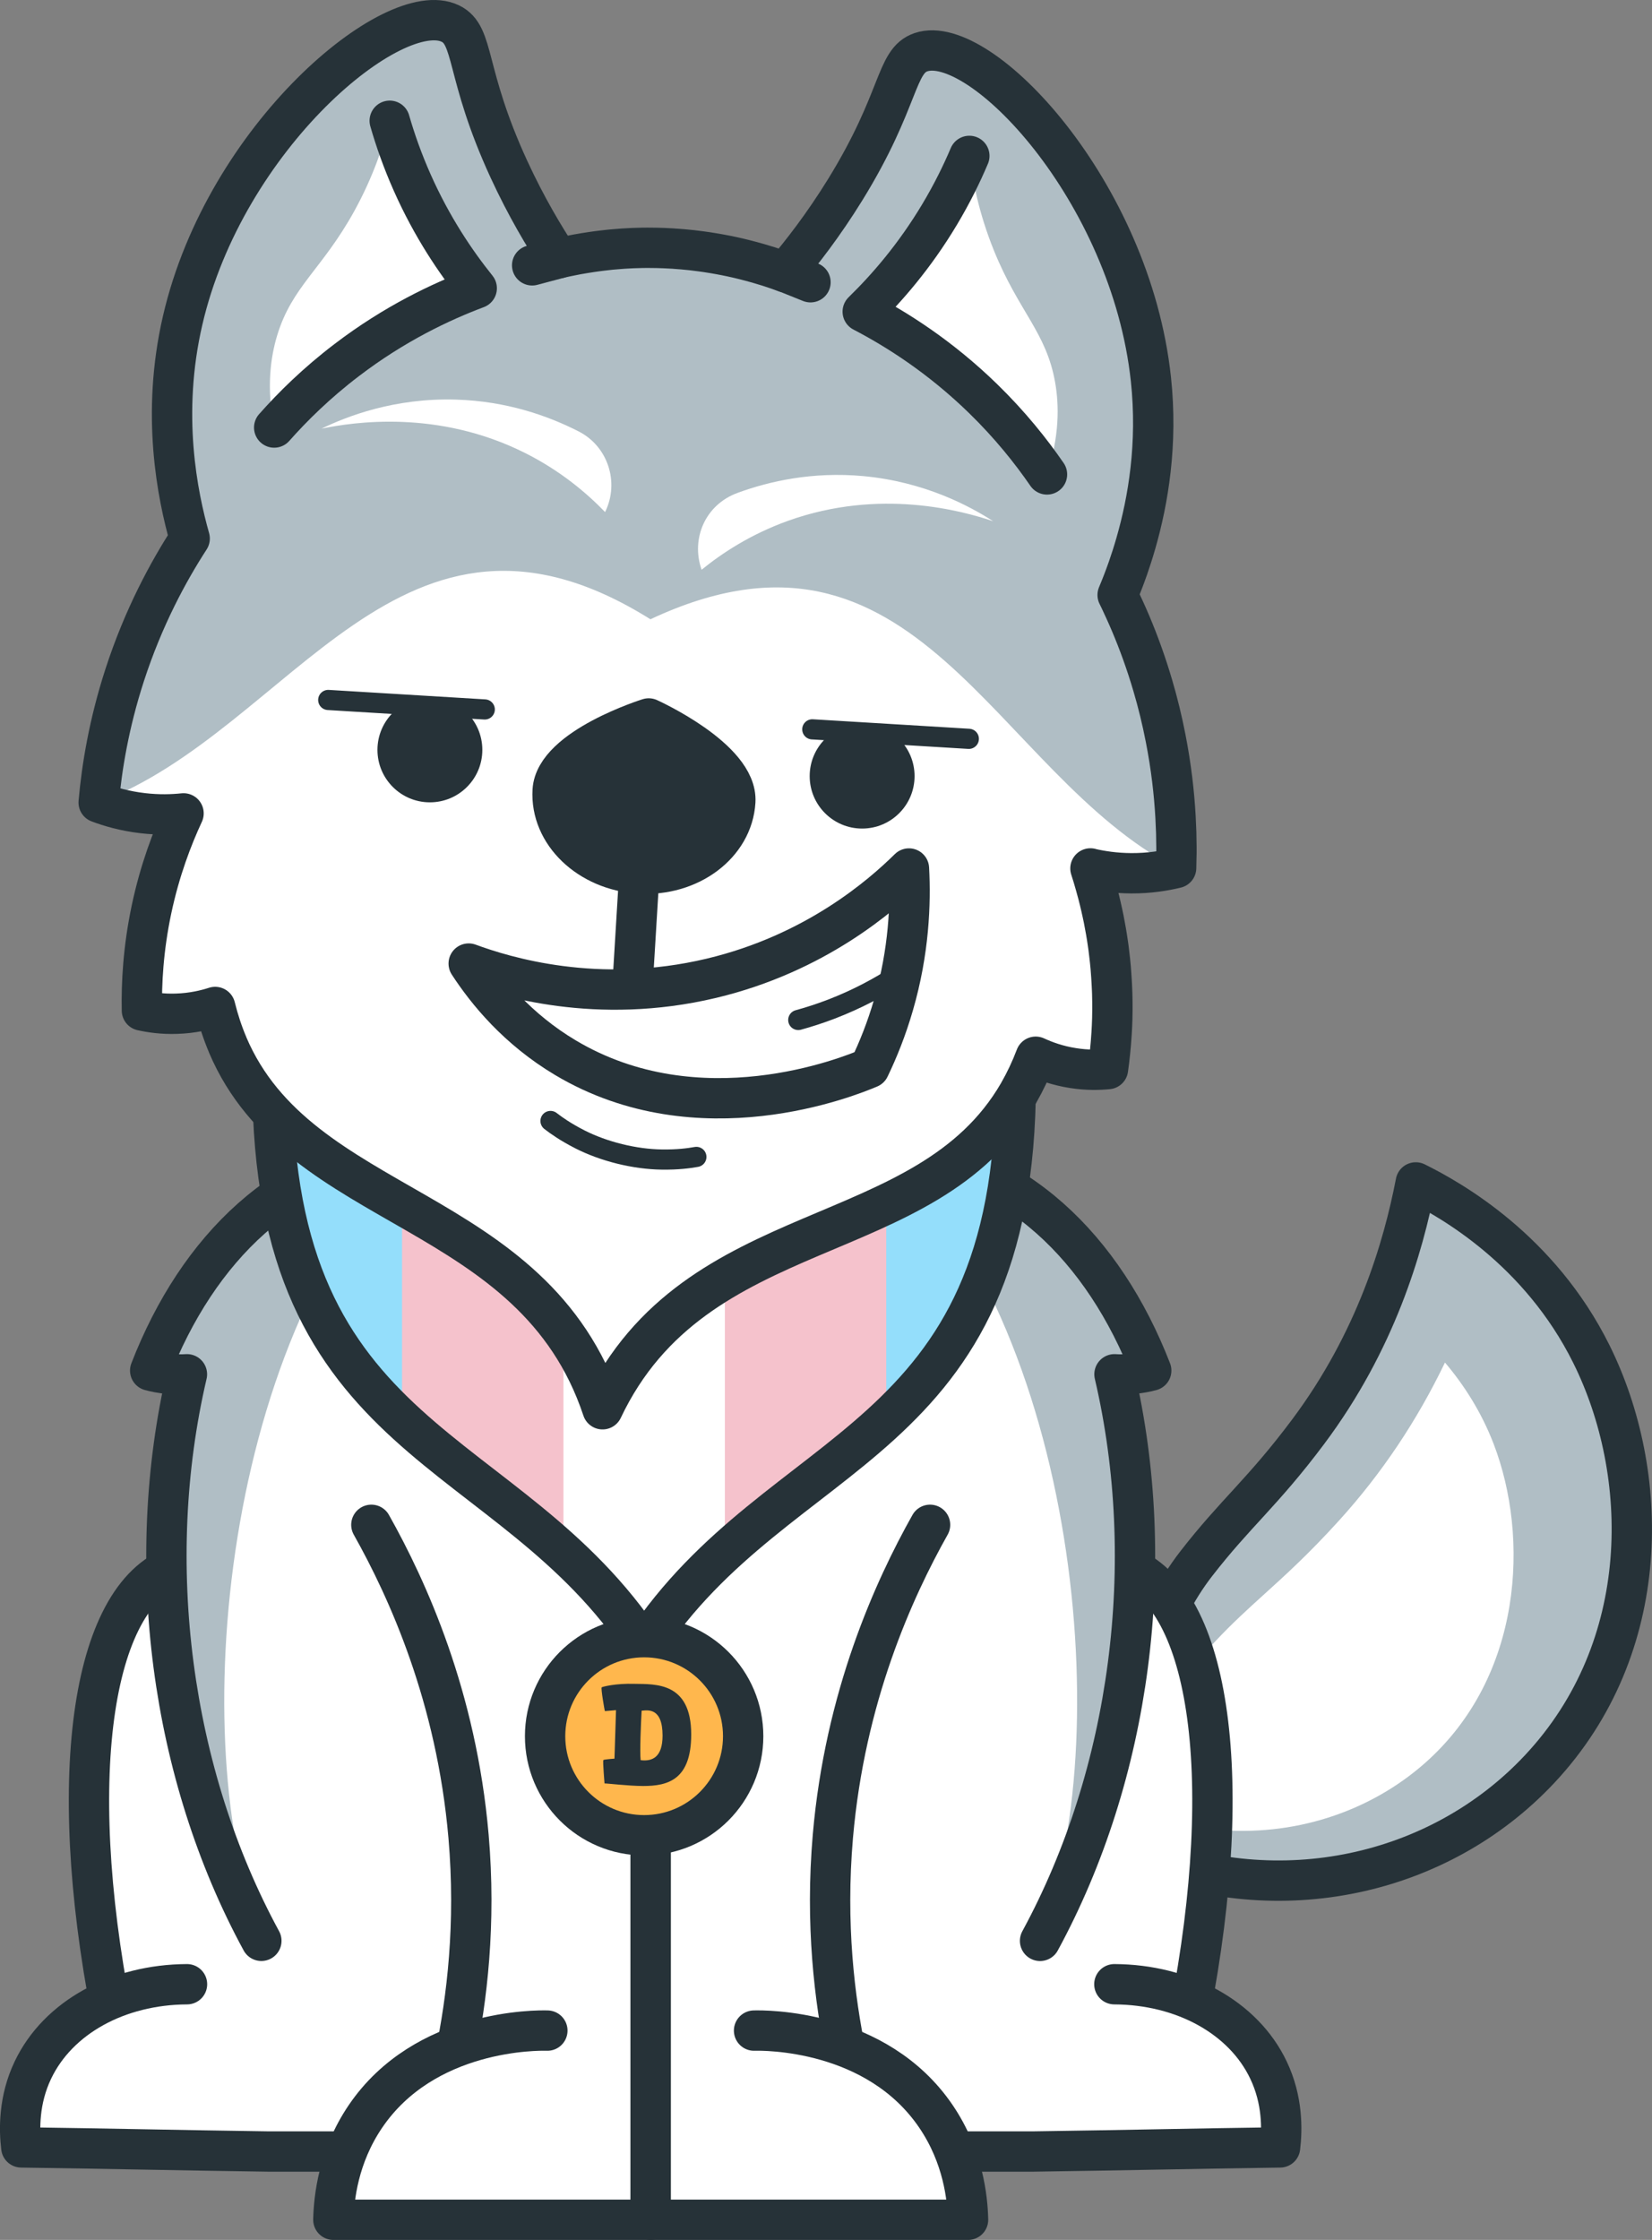 <?xml version="1.0" encoding="UTF-8"?><svg xmlns="http://www.w3.org/2000/svg" width="409.53" height="555.14" xmlns:xlink="http://www.w3.org/1999/xlink" viewBox="0 0 409.53 555.14"><rect x="0" y="0" width="409.53" height="555.14" fill="#808080" stroke="none"/><defs><clipPath id="clippath"><path d="m159.68,268h-92.13c0,91.41,58.37,88.68,92.13,139.84,33.77-51.16,92.13-48.43,92.13-139.84h-92.13Z" fill="none"/></clipPath></defs><g id="Tail"><path d="m282.21,459.26c-4.35-38.01,4.65-59.22,14.35-71.73,9.79-12.62,16.43-17.59,27.7-32.65,16.8-22.44,23.6-45.68,26.71-61.83,8.68,4.3,30.68,16.66,43.53,42.54,14.6,29.39,15.59,72.55-12.86,102.89-24.95,26.6-64.68,34.97-99.43,20.78Z" fill="#b0bec5" stroke="#263238" stroke-linecap="round" stroke-linejoin="round" stroke-width="10"/><path d="m301.36,453.45c-5.33-.5-10.54-1.59-15.58-3.24,1.23-19.19,6.38-33.72,15.36-43.29,4.43-4.72,8.25-8.17,12.29-11.83,5.18-4.69,11.06-10.01,18.59-18.32,10.49-11.57,19.25-24.64,26.19-39.08,4.64,5.47,8.99,12.17,12.08,20.21,8.84,23.02,7.28,57.58-17.05,79.06-13.91,12.28-32.82,18.29-51.88,16.49Z" fill="#fff"/></g><g id="Body"><path d="m292.59,510.27c13.91-61.3,9.13-109.73-10.57-120.8-3.91-2.2-9.78-3.69-18.62-1.17H59.21c-8.84-2.52-14.71-1.03-18.62,1.17-19.69,11.07-24.47,59.5-10.57,120.8" fill="#fff" stroke="#263238" stroke-linecap="round" stroke-linejoin="round" stroke-width="10"/><path d="m257.83,481.02h0c22.52-41.42,29.35-93.76,18.45-140.42,2.72.22,6.64-.22,9.11-.92-11.78-30.35-33.9-52.06-63.97-54.63h-60.11s-60.11,0-60.11,0c-30.07,2.57-52.19,24.28-63.97,54.63,2.47.7,6.39,1.14,9.11.92-10.9,46.66-4.07,99,18.45,140.41h0s193.05,0,193.05,0Z" fill="#fff"/><path d="m65.55,481.01c-2.1-3.87-4.07-7.83-5.88-11.87-1.08-2.37-2.11-4.77-3.08-7.2-.9-2.22-1.75-4.45-2.56-6.71-.46-1.27-.9-2.54-1.33-3.82-.49-1.43-.94-2.86-1.39-4.3-.31-.98-.61-1.97-.9-2.96-1.75-5.96-3.24-12.01-4.45-18.14-.37-1.85-.71-3.7-1.02-5.56-.24-1.38-.46-2.77-.66-4.16-.25-1.64-.47-3.29-.67-4.95-.2-1.54-.38-3.08-.52-4.62-1.29-12.68-1.42-25.5-.37-38.17.31-3.79.73-7.56,1.26-11.31.4-2.8.85-5.58,1.37-8.35.51-2.78,1.09-5.54,1.73-8.29-2.72.22-6.64-.22-9.11-.92,10.15-28.58,33.91-52.06,63.97-54.63-48.25,47.93-55.89,151.87-36.41,195.96Z" fill="#b0bec5"/><path d="m276.25,491.77c8.54.04,16.54,2.09,23.18,5.77,6.64,3.68,11.93,8.98,15.03,15.52,1.77,3.71,2.62,7.38,2.96,10.68s.18,6.23-.09,8.47c-12.1.17-21.36.34-30.62.51-9.26.17-18.52.34-30.62.51H66.52c-12.1-.17-21.36-.34-30.62-.51-9.26-.17-18.52-.34-30.62-.51-.27-2.24-.44-5.17-.09-8.47.34-3.3,1.19-6.97,2.96-10.68,3.11-6.54,8.39-11.84,15.03-15.52,6.64-3.68,14.64-5.73,23.18-5.77" fill="#fff" stroke="#263238" stroke-linecap="round" stroke-linejoin="round" stroke-width="10"/><path d="m92.06,377.91c9.01,16.02,21.1,42.64,24.09,77.18,1.88,21.75-.39,40.39-3.32,54.39" fill="none" stroke="#263238" stroke-linecap="round" stroke-linejoin="round" stroke-width="10"/><path d="m161.31,430.32v119.82h-78.67c.13-5.39,1.21-15.65,7.92-25.56,14.73-21.75,42.73-21.39,45.13-21.32" fill="#fff" stroke="#263238" stroke-linecap="round" stroke-linejoin="round" stroke-width="10"/><path d="m230.56,377.91c-9.01,16.02-21.1,42.64-24.09,77.18-1.88,21.75.39,40.39,3.32,54.39" fill="none" stroke="#263238" stroke-linecap="round" stroke-linejoin="round" stroke-width="10"/><path d="m161.31,430.32v119.82h78.67c-.13-5.39-1.21-15.65-7.92-25.56-14.73-21.75-42.73-21.39-45.13-21.32" fill="#fff" stroke="#263238" stroke-linecap="round" stroke-linejoin="round" stroke-width="10"/><path d="m257.06,481.01c2.1-3.87,4.07-7.83,5.88-11.87,1.08-2.37,2.11-4.77,3.08-7.2.9-2.22,1.75-4.45,2.56-6.71.46-1.27.9-2.54,1.33-3.82.49-1.43.94-2.86,1.39-4.3.31-.98.61-1.97.9-2.96,1.75-5.96,3.24-12.01,4.45-18.14.37-1.85.71-3.7,1.02-5.56.24-1.38.46-2.77.66-4.16.25-1.64.47-3.29.67-4.95.2-1.54.38-3.08.52-4.62,1.29-12.68,1.42-25.5.37-38.17-.31-3.79-.73-7.56-1.26-11.31-.4-2.8-.85-5.58-1.37-8.35-.51-2.78-1.09-5.54-1.73-8.29,2.72.22,6.64-.22,9.11-.92-10.15-28.58-33.91-52.06-63.97-54.63,48.25,47.93,55.89,151.87,36.41,195.96Z" fill="#b0bec5"/><path d="m257.83,481.02h0c22.52-41.42,29.35-93.76,18.45-140.42,2.72.22,6.64-.22,9.11-.92-11.78-30.35-33.9-52.06-63.97-54.63h-60.11s-60.11,0-60.11,0c-30.07,2.57-52.19,24.28-63.97,54.63,2.47.7,6.39,1.14,9.11.92-10.9,46.66-4.07,99,18.45,140.41h0" fill="none" stroke="#263238" stroke-linecap="round" stroke-linejoin="round" stroke-width="10"/></g><g id="Collar"><g clip-path="url(#clippath)" fill="none"><rect x="60.22" y="159.67" width="198.91" height="514.89" transform="translate(319.36 834.22) rotate(180)" fill="#94defb"/><rect x="99.66" y="159.67" width="120.03" height="514.89" transform="translate(319.36 834.22) rotate(180)" fill="#f5c2cc"/><rect x="139.67" y="159.67" width="40.01" height="514.89" transform="translate(319.36 834.22) rotate(180)" fill="#fff"/></g><path d="m159.68,268h-92.13c0,91.41,58.37,88.68,92.13,139.84,33.77-51.16,92.13-48.43,92.13-139.84h-92.13Z" fill="none" stroke="#263238" stroke-linecap="round" stroke-linejoin="round" stroke-width="10"/><circle cx="159.68" cy="430.3" r="24.55" fill="#ffb74d" stroke="#263238" stroke-linecap="round" stroke-linejoin="round" stroke-width="10"/><path d="m149.86,442.03c.03.07-.49-5.64-.28-5.82s2.75-.35,2.75-.35l.38-12.02s-2.68.24-2.75.24-1.05-5.71-.8-5.89c.24-.17,3.45-1.01,8.12-.87,5.19.1,14.07-.49,14.07,12.54,0,11.29-5.82,12.78-11.91,12.78-3.59,0-9.37-.7-9.58-.63Zm14.39-11.88c0-7.04-3.73-6.3-5.19-6.17-.17,3-.49,10.31-.24,12.26,2.82.35,5.43-.66,5.43-6.1Z" fill="#263238"/></g><g id="Head"><path d="m291.55,215.1h0c-2.86.7-6.64,1.33-11.11,1.31-4.01-.02-7.44-.56-10.11-1.17.42,1.29.84,2.66,1.24,4.11.21.72.41,1.47.61,2.23.26,1,.52,2.04.76,3.1.12.5.23,1.01.34,1.52.11.52.22,1.04.33,1.56.19.98.38,1.99.56,3.01.16.89.29,1.78.43,2.7.07.47.13.92.2,1.39.22,1.61.41,3.27.56,4.98.06.64.09,1.28.13,1.91.01.1.02.2.02.3.03.36.05.72.07,1.09.02.36.04.71.06,1.08.02.36.03.71.05,1.06,0,.35.02.7.04,1.04h0c.02.71.03,1.39.04,2.08.02,1.36,0,2.7-.03,3.99v.08c-.04,1.25-.09,2.47-.17,3.65-.2,3.24-.52,6.21-.89,8.85-2.24.22-5.2.3-8.61-.24-3.93-.6-7.08-1.79-9.31-2.82-1.1,2.58-2.48,5.59-4.2,8.91-.01,0-.01.02-.01.03-.01.02-.02.05-.04.07-22.9,39.6-79.94,29.44-103.13,78.36-17.12-51.39-75.03-48.17-92.94-90.32,0,0,0-.02,0-.03-1.3-3.51-2.31-6.66-3.09-9.35-2.33.75-5.6,1.55-9.58,1.67-3.45.12-6.38-.31-8.58-.8-.13-6.67.31-15.27,2.37-25.02,2.06-9.75,5.14-17.78,7.95-23.83-2.72.29-6.2.41-10.17-.06-4.44-.52-8.12-1.6-10.87-2.64.76-8.65,2.53-19.51,6.44-31.56,4.66-14.36,10.84-25.71,16.12-33.86-3-10.6-7.16-30.71-1.74-54.07C55.85,33.67,97.68-.89,111.64,5.84c6.11,2.95,3.51,12.18,14.5,36.06,4.34,9.42,8.85,16.9,12.29,22.12.98-.23,2-.46,3.1-.67.57-.12,1.15-.23,1.73-.34.01,0,.02,0,.02,0,.59-.1,1.2-.22,1.81-.31.01,0,.01,0,.02,0,.93-.15,1.89-.3,2.89-.43.33-.04.67-.09,1.01-.13.49-.06.98-.12,1.48-.17.69-.08,1.39-.15,2.1-.2.62-.05,1.25-.1,1.88-.15.77-.05,1.55-.1,2.34-.13s1.61-.05,2.43-.07c.81-.01,1.64-.02,2.48,0h0c.84.01,1.69.02,2.56.06h.14c.73.03,1.45.07,2.16.11l.41.02c.14,0,.29.02.43.04.59.04,1.16.08,1.74.13,1.62.14,3.21.31,4.74.53.48.06.95.13,1.42.2.61.09,1.2.18,1.8.29.42.07.83.14,1.25.22,2.15.39,4.18.83,6.09,1.31.56.14,1.11.29,1.65.43.69.18,1.36.37,2.02.56.87.25,1.71.5,2.52.76,1.44.47,2.78.93,4.01,1.39,4.05-4.77,9.43-11.65,14.88-20.48,13.8-22.38,12.33-31.86,18.76-34.05,14.67-4.99,52.01,34.37,57.01,81.05,1.72,16.03-.68,30.07-3.73,40.65-.32,1.1-.64,2.18-.97,3.2-.33,1.03-.66,2.02-.99,2.97-.22.63-.44,1.24-.66,1.83h0c-.37,1.01-.74,1.96-1.09,2.84-.27.69-.54,1.36-.8,1.99.2.41.4.83.6,1.25.4.85.81,1.72,1.21,2.62.21.45.41.92.62,1.38.26.62.55,1.26.82,1.9,1.91,4.52,3.8,9.66,5.47,15.35,1.2,4.07,2.28,8.42,3.18,13.06,1.37,7,2.11,13.53,2.44,19.46.07,1.31.13,2.6.17,3.86.03,1.25.06,2.48.06,3.66,0,.44,0,.89,0,1.32,0,1.31-.03,2.58-.07,3.8Z" fill="#b0bec5"/><path d="m270.32,215.23c.42,1.29.84,2.66,1.24,4.11.21.72.41,1.47.61,2.23.26,1,.52,2.04.76,3.1.12.5.23,1.01.34,1.52.11.52.22,1.04.33,1.56.19.98.38,1.99.56,3.01.3,1.77.57,3.6.8,5.51.08.57.14,1.14.2,1.73.06.61.13,1.22.18,1.84.06.75.12,1.48.17,2.21.06.72.09,1.45.13,2.16.04.71.05,1.42.08,2.11h0c.02.71.03,1.39.04,2.08.02,1.36,0,2.7-.03,3.99-.04,1.28-.09,2.52-.17,3.73-.2,3.24-.52,6.21-.89,8.85-2.24.23-5.2.3-8.61-.24-3.93-.6-7.08-1.79-9.31-2.82-1.1,2.58-2.48,5.59-4.2,8.91-.01,0-.01.02-.01.03-22.87,39.68-79.97,29.48-103.18,78.43-17.13-51.4-75.06-48.17-92.95-90.35-1.3-3.51-2.31-6.66-3.09-9.35-2.33.75-5.6,1.55-9.58,1.67-3.45.12-6.38-.31-8.58-.8-.13-6.67.31-15.27,2.37-25.02,2.06-9.75,5.14-17.78,7.95-23.83-2.72.29-6.2.41-10.17-.06-4.44-.52-8.12-1.6-10.87-2.64,48.03-18.01,74.84-84.25,136.8-45.42,66.2-31.06,84.81,37.94,130.31,61.62-2.86.7-6.64,1.33-11.11,1.31-4.01-.02-7.44-.56-10.11-1.17Z" fill="#fff"/><path d="m270.32,215.23c.42,1.29.84,2.66,1.24,4.11.21.72.41,1.47.61,2.23.26,1,.52,2.04.76,3.1.12.5.23,1.01.34,1.52.11.52.22,1.04.33,1.56.19.98.38,1.99.56,3.01.16.89.29,1.78.43,2.7.07.47.13.92.2,1.39.06.46.12.94.17,1.41.08.57.14,1.14.2,1.73.06.6.13,1.22.18,1.84.05.64.1,1.28.14,1.91.01.1.02.2.02.3.03.36.05.72.07,1.09.02.36.04.71.06,1.08.02.36.03.71.05,1.06,0,.35.02.7.04,1.04h0c.02.71.03,1.39.04,2.08.02,1.36,0,2.7-.03,3.99v.08c-.04,1.25-.09,2.47-.17,3.65-.2,3.24-.52,6.21-.89,8.85-2.24.22-5.2.3-8.61-.24-3.93-.6-7.08-1.79-9.31-2.82-1.23,3.23-2.63,6.18-4.2,8.91-.01,0-.01.02-.01.03-.01.02-.02.05-.04.07-22.9,39.6-79.94,29.44-103.13,78.36-17.12-51.39-75.03-48.17-92.94-90.32,0,0,0-.02,0-.03-1.23-2.9-2.26-6-3.09-9.35-2.33.75-5.6,1.55-9.58,1.67-3.45.12-6.38-.31-8.58-.8-.13-6.67.31-15.27,2.37-25.02,2.06-9.75,5.14-17.78,7.95-23.83-2.72.29-6.2.41-10.17-.06-4.44-.52-8.12-1.6-10.87-2.64.76-8.65,2.53-19.51,6.44-31.56,4.66-14.36,10.84-25.71,16.12-33.86-3-10.6-7.16-30.71-1.74-54.07C55.85,33.67,97.68-.89,111.64,5.84c6.11,2.95,3.51,12.18,14.5,36.06,4.34,9.42,8.85,16.9,12.29,22.12.98-.23,2-.46,3.1-.67.56-.12,1.15-.23,1.73-.34.01,0,.02,0,.02,0,.59-.1,1.2-.21,1.81-.31.01,0,.01,0,.02,0,.93-.15,1.89-.3,2.89-.43.33-.04.67-.09,1.01-.13.49-.06.98-.12,1.48-.17.69-.08,1.39-.15,2.1-.2.62-.05,1.25-.1,1.88-.15.77-.05,1.55-.1,2.34-.13s1.61-.05,2.43-.07c.81-.01,1.64-.02,2.48,0h0c.84.01,1.69.02,2.56.06h.14c.73.03,1.45.07,2.16.11l.41.02c.14,0,.29.02.43.04.59.04,1.16.08,1.74.13,1.62.14,3.21.31,4.74.53.48.06.95.13,1.42.2.61.09,1.2.18,1.8.29.42.07.83.14,1.25.22,2.15.39,4.18.83,6.09,1.31.56.14,1.11.29,1.65.43.69.18,1.36.37,2.02.56.88.25,1.71.51,2.52.76,1.44.47,2.78.93,4.01,1.39,4.05-4.77,9.43-11.65,14.88-20.48,13.8-22.38,12.33-31.86,18.76-34.05,14.67-4.99,52.01,34.37,57.01,81.05,1.72,16.03-.68,30.07-3.73,40.65-.32,1.1-.64,2.18-.97,3.2-.33,1.03-.66,2.02-.99,2.97-.23.63-.45,1.25-.66,1.83h0c-.37,1.01-.74,1.96-1.09,2.84-.27.69-.55,1.36-.81,1.98.21.41.4.83.61,1.25.4.85.81,1.72,1.21,2.62.21.45.41.92.62,1.38.26.62.55,1.26.82,1.9,1.91,4.52,3.8,9.66,5.47,15.35,1.2,4.07,2.28,8.42,3.18,13.06,1.37,7,2.11,13.53,2.44,19.46.07,1.31.13,2.6.17,3.86.03,1.25.05,2.48.06,3.66,0,.44,0,.89,0,1.32-.02,1.31-.05,2.58-.08,3.8-2.86.7-6.64,1.33-11.11,1.31-4.01-.02-7.44-.56-10.11-1.17Z" fill="none" stroke="#263238" stroke-linecap="round" stroke-linejoin="round" stroke-width="10"/><path d="m96.61,29.93c1.35,4.71,3.16,9.88,5.58,15.33,4.89,11,10.77,19.69,15.99,26.18-8.85,3.32-20.38,8.76-32.23,17.8-7.46,5.68-13.38,11.52-17.98,16.72-1.96-9.85-.91-17.39.75-22.86,3.69-12.12,11.08-16.31,19.04-30.66,4.79-8.65,7.38-16.63,8.86-22.51Z" fill="#fff"/><path d="m96.61,29.93c1.35,4.71,3.16,9.88,5.58,15.33,4.89,11,10.77,19.69,15.99,26.18-8.85,3.32-20.38,8.76-32.23,17.8-7.46,5.68-13.38,11.52-17.98,16.72" fill="none" stroke="#263238" stroke-linecap="round" stroke-linejoin="round" stroke-width="10"/><path d="m240.3,38.64c-1.91,4.51-4.33,9.43-7.39,14.54-6.18,10.33-13.07,18.24-19.04,24.06,8.38,4.36,19.17,11.16,29.85,21.56,6.71,6.54,11.89,13.05,15.83,18.78,3.13-9.54,3.01-17.15,2.02-22.78-2.19-12.48-9.03-17.53-15.19-32.74-3.71-9.16-5.31-17.4-6.07-23.42Z" fill="#fff"/><path d="m240.3,38.64c-1.91,4.51-4.33,9.43-7.39,14.54-6.18,10.33-13.07,18.24-19.04,24.06,8.38,4.36,19.17,11.16,29.85,21.56,6.71,6.54,11.89,13.05,15.83,18.78" fill="none" stroke="#263238" stroke-linecap="round" stroke-linejoin="round" stroke-width="10"/><path d="m156.79,244.43c1.85-30.42.98-16.21,2.83-46.63" fill="none" stroke="#263238" stroke-linecap="round" stroke-linejoin="round" stroke-width="10"/><path d="m182.28,198.65c-.64,10.61-11.3,18.6-23.8,17.84-12.5-.76-22.11-9.98-21.47-20.59.64-10.61,23.8-17.84,23.8-17.84,0,0,22.11,9.98,21.47,20.59Z" fill="#263238" stroke="#263238" stroke-linecap="round" stroke-linejoin="round" stroke-width="10"/><path d="m246.21,129.18c-5.72-3.68-16.94-9.79-32.29-11.19-12.45-1.13-23.13,1.25-31.09,4.17s-11.56,11.23-8.95,18.92l.04.13c4.98-4.05,12.12-8.8,21.48-12.15,22.75-8.14,43.14-2.46,50.81.12Z" fill="#fff"/><path d="m79.7,106.24c6.12-2.97,18-7.68,33.4-7.2,12.5.38,22.81,4.03,30.36,7.89,7.23,3.69,10.12,12.55,6.6,19.86l-.06.12c-4.46-4.62-10.97-10.2-19.85-14.65-21.59-10.83-42.52-7.66-50.45-6.02Z" fill="#fff"/><path d="m172.63,286.73c-1.86.34-4.67.7-8.45.65-.04,0-.09,0-.13,0-6.7-.09-14.31-1.96-20.29-5-.04-.02-.08-.04-.11-.06-3.37-1.72-5.69-3.34-7.18-4.5" fill="none" stroke="#263238" stroke-linecap="round" stroke-linejoin="round" stroke-width="5"/><line x1="138.43" y1="64.03" x2="131.92" y2="65.76" fill="none" stroke="#263238" stroke-linecap="round" stroke-linejoin="round" stroke-width="10"/><line x1="194.67" y1="67.44" x2="200.92" y2="69.95" fill="none" stroke="#263238" stroke-linecap="round" stroke-linejoin="round" stroke-width="10"/><line x1="120.17" y1="175.83" x2="81.37" y2="173.48" fill="none" stroke="#263238" stroke-linecap="round" stroke-linejoin="round" stroke-width="5"/><line x1="240.17" y1="183.11" x2="201.37" y2="180.76" fill="none" stroke="#263238" stroke-linecap="round" stroke-linejoin="round" stroke-width="5"/><circle cx="106.57" cy="185.85" r="13" fill="#263238"/><circle cx="213.72" cy="192.35" r="13" fill="#263238"/><path d="m116.19,238.81c8.77,3.23,31.8,10.39,60.14,3.65,25.84-6.15,42.27-20.57,49-27.21.46,8.66.03,20.5-3.83,33.8-1.72,5.95-3.83,11.16-5.98,15.62-5.09,2.16-42.17,17.21-75.3-2.5-11.95-7.11-19.52-16.43-24.03-23.35Z" fill="none" stroke="#263238" stroke-linecap="round" stroke-linejoin="round" stroke-width="10"/><path d="m197.89,252.79c2.59-.71,5.34-1.59,8.21-2.69,6.53-2.51,12.01-5.51,16.43-8.39" fill="none" stroke="#263238" stroke-linecap="round" stroke-linejoin="round" stroke-width="5"/></g></svg>